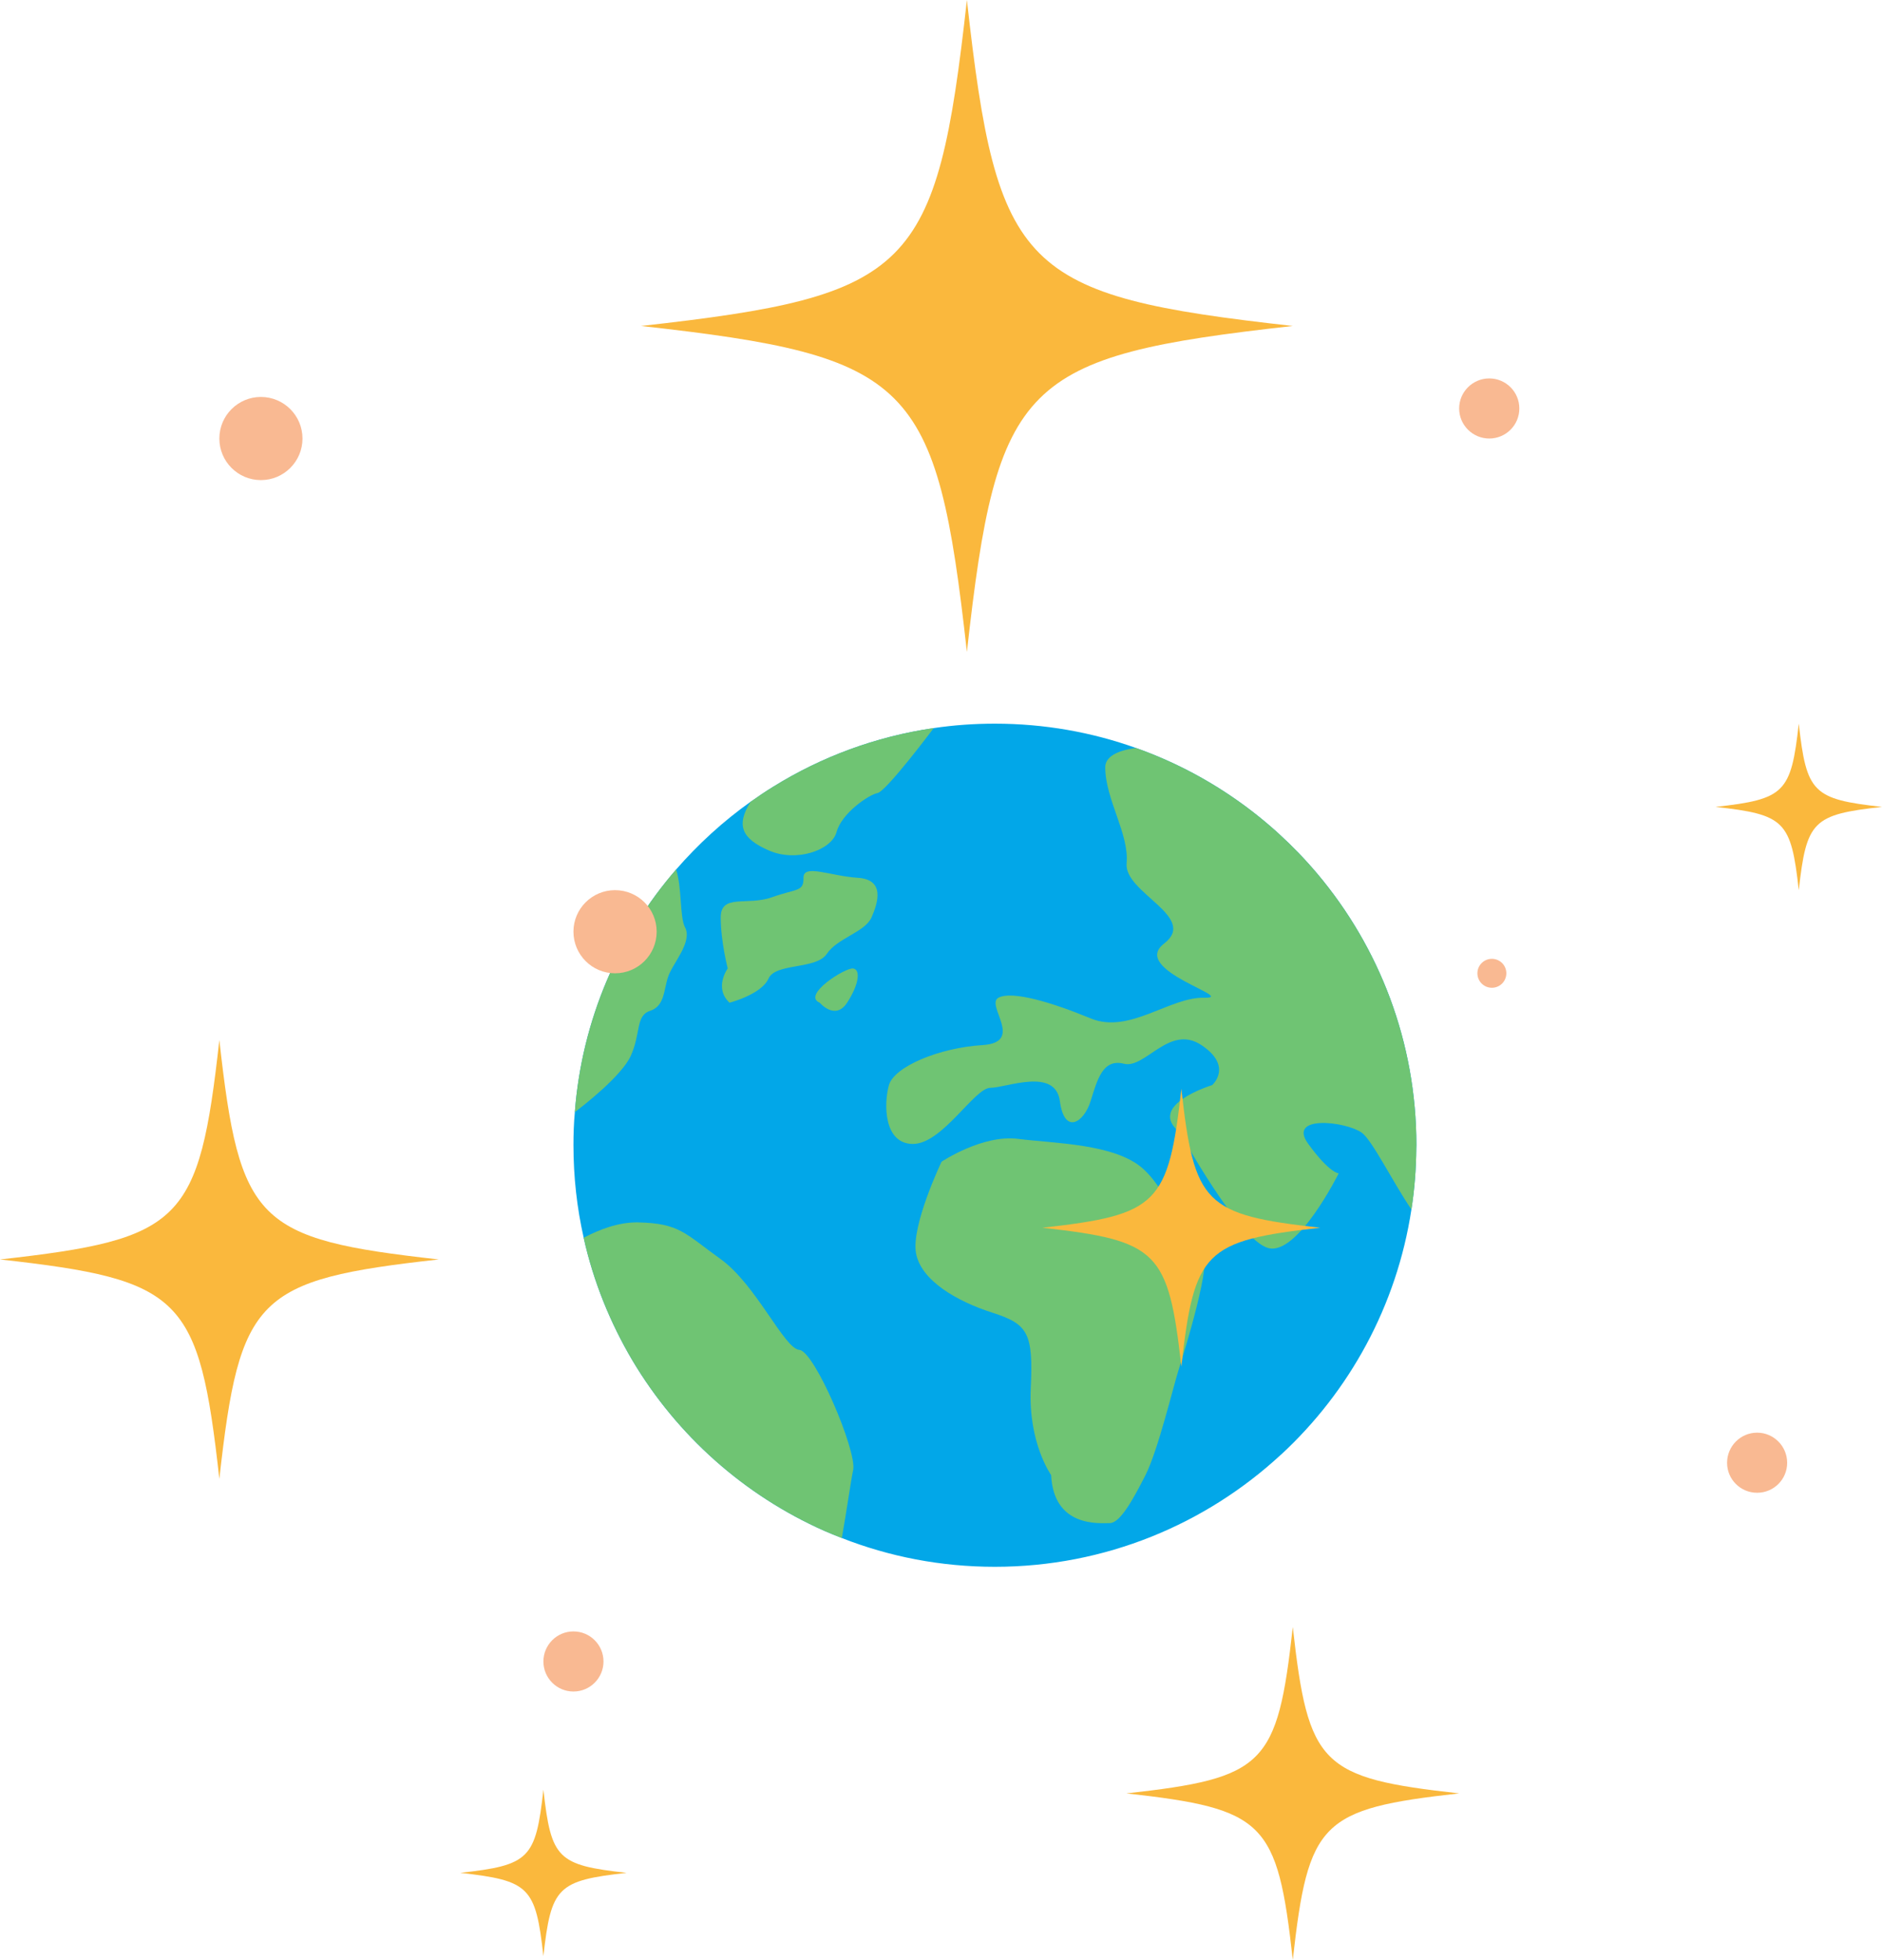 <?xml version="1.0" encoding="UTF-8"?><svg xmlns="http://www.w3.org/2000/svg" xmlns:xlink="http://www.w3.org/1999/xlink" height="212.6" preserveAspectRatio="xMidYMid meet" version="1.1" viewBox="110.5 106.3 204.2 212.6" width="204.2" zoomAndPan="magnify">
 <g id="surface1">
  <g id="change1_1"><path d="m264.18 230.52c0 0.12 0 0.23-0.01 0.34-0.02 2.25-0.19 4.47-0.53 6.64-1.59 10.45-6.73 19.74-14.14 26.59h-0.01c-8.16 7.55-19.07 12.17-31.05 12.17-5.86 0-11.46-1.1-16.6-3.12-0.64-0.24-1.27-0.51-1.9-0.78-8.7-3.86-15.96-10.34-20.8-18.45-2.42-4.09-4.25-8.57-5.31-13.34-0.73-3.24-1.11-6.6-1.11-10.05 0-1.2 0.04-2.4 0.15-3.58 0.77-10.03 4.78-19.15 10.99-26.32 2.39-2.75 5.1-5.23 8.08-7.35h0.01c0.8-0.57 1.63-1.13 2.48-1.65 5.19-3.22 11.08-5.42 17.38-6.34 2.17-0.32 4.38-0.48 6.63-0.48 5.37 0 10.54 0.93 15.32 2.64 7.73 2.74 14.5 7.51 19.68 13.65 6.7 7.96 10.74 18.23 10.74 29.43" fill="#02a7e8"/></g>
  <g id="change2_1"><path d="m224.55 266.31s-2.49-3.47-2.21-9.42c0.28-5.96-0.28-6.95-4.15-8.19s-7.74-3.47-8.3-6.45c-0.55-2.98 2.77-9.93 2.77-9.93s4.43-2.97 8.3-2.48c3.87 0.5 10.5 0.5 13.55 3.23 3.04 2.73 4.97 8.93 6.36 9.18 1.38 0.25-1.94 10.91-2.49 12.65-0.56 1.74-2.22 8.69-3.59 11.41-1.39 2.73-2.77 5.21-3.88 5.21s-6.08 0.5-6.36-5.21" fill="#6fc473"/></g>
  <g id="change2_2"><path d="m203.07 265.75c-0.25 1.17-0.68 4.29-1.23 7.39-0.64-0.24-1.27-0.51-1.9-0.78-8.7-3.86-15.96-10.34-20.8-18.45-2.42-4.09-4.25-8.57-5.31-13.34 1.69-0.9 3.79-1.7 5.87-1.67 4.55 0.09 5.12 1.21 9 3.99 3.86 2.78 6.89 9.72 8.53 9.84 1.63 0.11 6.25 10.93 5.84 13.02" fill="#6fc473"/></g>
  <g id="change2_3"><path d="m264.18 230.52c0 0.12 0 0.23-0.01 0.34-0.02 2.25-0.19 4.47-0.53 6.64-2.05-3.02-4.27-7.55-5.4-8.34-1.74-1.22-8.12-1.96-5.79 1.23 2.32 3.19 3.3 3.19 3.3 3.19s-4.46 8.98-7.65 8.1c-3.19-0.86-9.56-12.52-9.56-12.52-3.77-2.96 3.48-5.15 3.48-5.15s2.31-2.03-1.16-4.34c-3.48-2.32-6.09 2.6-8.41 2.02-2.31-0.58-2.89 1.74-3.62 4.06-0.72 2.32-2.84 3.7-3.33 0-0.5-3.7-5.8-1.45-7.54-1.45-1.73 0-5.21 6.09-8.4 6.09-3.18 0-3.18-4.35-2.61-6.38 0.59-2.03 5.51-4.06 10.14-4.34 4.64-0.29 0.3-4.35 1.74-5.14 1.46-0.79 5.8 0.5 10 2.24s8.55-2.32 12.32-2.24c3.76 0.08-8.11-2.98-4.35-5.87 3.77-2.9-4.35-5.51-4.06-8.7 0.3-3.19-2.32-6.95-2.32-10.43 0-1.1 1.23-1.82 3.34-2.09 7.73 2.74 14.5 7.51 19.68 13.65 6.7 7.96 10.74 18.23 10.74 29.43" fill="#6fc473"/></g>
  <g id="change2_4"><path d="m199.44 215.07s1.68 1.98 2.97 0c1.3-1.99 1.48-3.57 0.67-3.71-0.81-0.15-5.63 2.88-3.64 3.71" fill="#6fc473"/></g>
  <g id="change2_5"><path d="m189.65 215.07s3.46-0.89 4.23-2.61c0.76-1.73 5.18-0.96 6.33-2.69 1.15-1.72 4.13-2.34 4.85-3.95 0.71-1.61 1.49-4.11-1.49-4.3s-5.92-1.54-5.89 0-0.73 1.15-3.42 2.11-5.56-0.42-5.56 2.19 0.76 5.53 0.76 5.53-1.53 2.1 0.19 3.72" fill="#6fc473"/></g>
  <g id="change2_6"><path d="m211.81 185.28s-5.14 6.86-6.1 7.05c-0.96 0.18-3.9 2.2-4.44 4.22-0.55 2.01-4.4 3.3-7.34 2.01-2.93-1.28-3.61-2.7-1.99-5.29h0.01c0.8-0.57 1.63-1.13 2.48-1.65 5.19-3.22 11.08-5.42 17.38-6.34" fill="#6fc473"/></g>
  <g id="change2_7"><path d="m182.99 212.26c-0.49 1.47-0.37 3.17-1.95 3.69-1.59 0.51-0.99 2.42-2.09 4.86-0.99 2.21-5.23 5.49-6.08 6.13 0.77-10.03 4.78-19.15 10.99-26.32 0.64 1.96 0.39 5.2 0.96 6.26 0.86 1.59-1.34 3.91-1.83 5.38" fill="#6fc473"/></g>
  <g id="change3_1"><path d="m158.1 242.92c-19.8 2.21-21.59 4-23.8 23.8-2.21-19.8-4-21.59-23.8-23.8 19.8-2.21 21.59-4 23.8-23.8 2.21 19.8 4 21.59 23.8 23.8" fill="#fab83d"/></g>
  <g id="change3_2"><path d="m250.77 141.66c-29.42 3.28-32.08 5.94-35.36 35.36-3.28-29.42-5.94-32.08-35.36-35.36 29.42-3.28 32.08-5.94 35.36-35.36 3.28 29.42 5.94 32.08 35.36 35.36" fill="#fab83d"/></g>
  <g id="change3_3"><path d="m253.75 239.48c-12.54 1.4-13.68 2.53-15.07 15.07-1.41-12.54-2.54-13.67-15.08-15.07 12.54-1.4 13.67-2.53 15.08-15.08 1.39 12.55 2.53 13.68 15.07 15.08" fill="#fab83d"/></g>
  <g id="change3_4"><path d="m268.82 300.84c-15.02 1.68-16.37 3.04-18.05 18.06-1.67-15.02-3.03-16.38-18.05-18.06 15.02-1.67 16.38-3.03 18.05-18.05 1.68 15.02 3.03 16.38 18.05 18.05" fill="#fab83d"/></g>
  <g id="change3_5"><path d="m314.7 193.83c-7.51 0.83-8.19 1.51-9.03 9.03-0.84-7.52-1.52-8.2-9.03-9.03 7.51-0.84 8.19-1.52 9.03-9.03 0.84 7.51 1.52 8.19 9.03 9.03" fill="#fab83d"/></g>
  <g id="change3_6"><path d="m178.49 309.46c-7.51 0.84-8.19 1.52-9.03 9.03-0.84-7.51-1.51-8.19-9.02-9.03 7.51-0.84 8.18-1.51 9.02-9.02 0.84 7.51 1.52 8.18 9.03 9.02" fill="#fab83d"/></g>
  <g id="change4_1"><path d="m181.75 207.36c0 2.5-2.02 4.52-4.52 4.52-2.49 0-4.51-2.02-4.51-4.52 0-2.48 2.02-4.5 4.51-4.5 2.5 0 4.52 2.02 4.52 4.5" fill="#f9b992"/></g>
  <g id="change4_2"><path d="m143.32 153.87c0 2.49-2.02 4.51-4.51 4.51s-4.51-2.02-4.51-4.51 2.02-4.51 4.51-4.51 4.51 2.02 4.51 4.51" fill="#f9b992"/></g>
  <g id="change4_3"><path d="m273.94 211.88c0 0.87-0.7 1.57-1.57 1.57-0.86 0-1.57-0.7-1.57-1.57s0.71-1.57 1.57-1.57c0.87 0 1.57 0.7 1.57 1.57" fill="#f9b992"/></g>
  <g id="change4_4"><path d="m304.41 264.98c0 1.8-1.46 3.25-3.26 3.25s-3.26-1.45-3.26-3.25 1.46-3.27 3.26-3.27 3.26 1.47 3.26 3.27" fill="#f9b992"/></g>
  <g id="change4_5"><path d="m275.35 150.61c0 1.8-1.46 3.26-3.26 3.26s-3.27-1.46-3.27-3.26 1.47-3.26 3.27-3.26 3.26 1.46 3.26 3.26" fill="#f9b992"/></g>
  <g id="change4_6"><path d="m175.98 286.53c0 1.8-1.46 3.26-3.26 3.26s-3.26-1.46-3.26-3.26 1.46-3.26 3.26-3.26 3.26 1.46 3.26 3.26" fill="#f9b992"/></g>
 </g>
</svg>